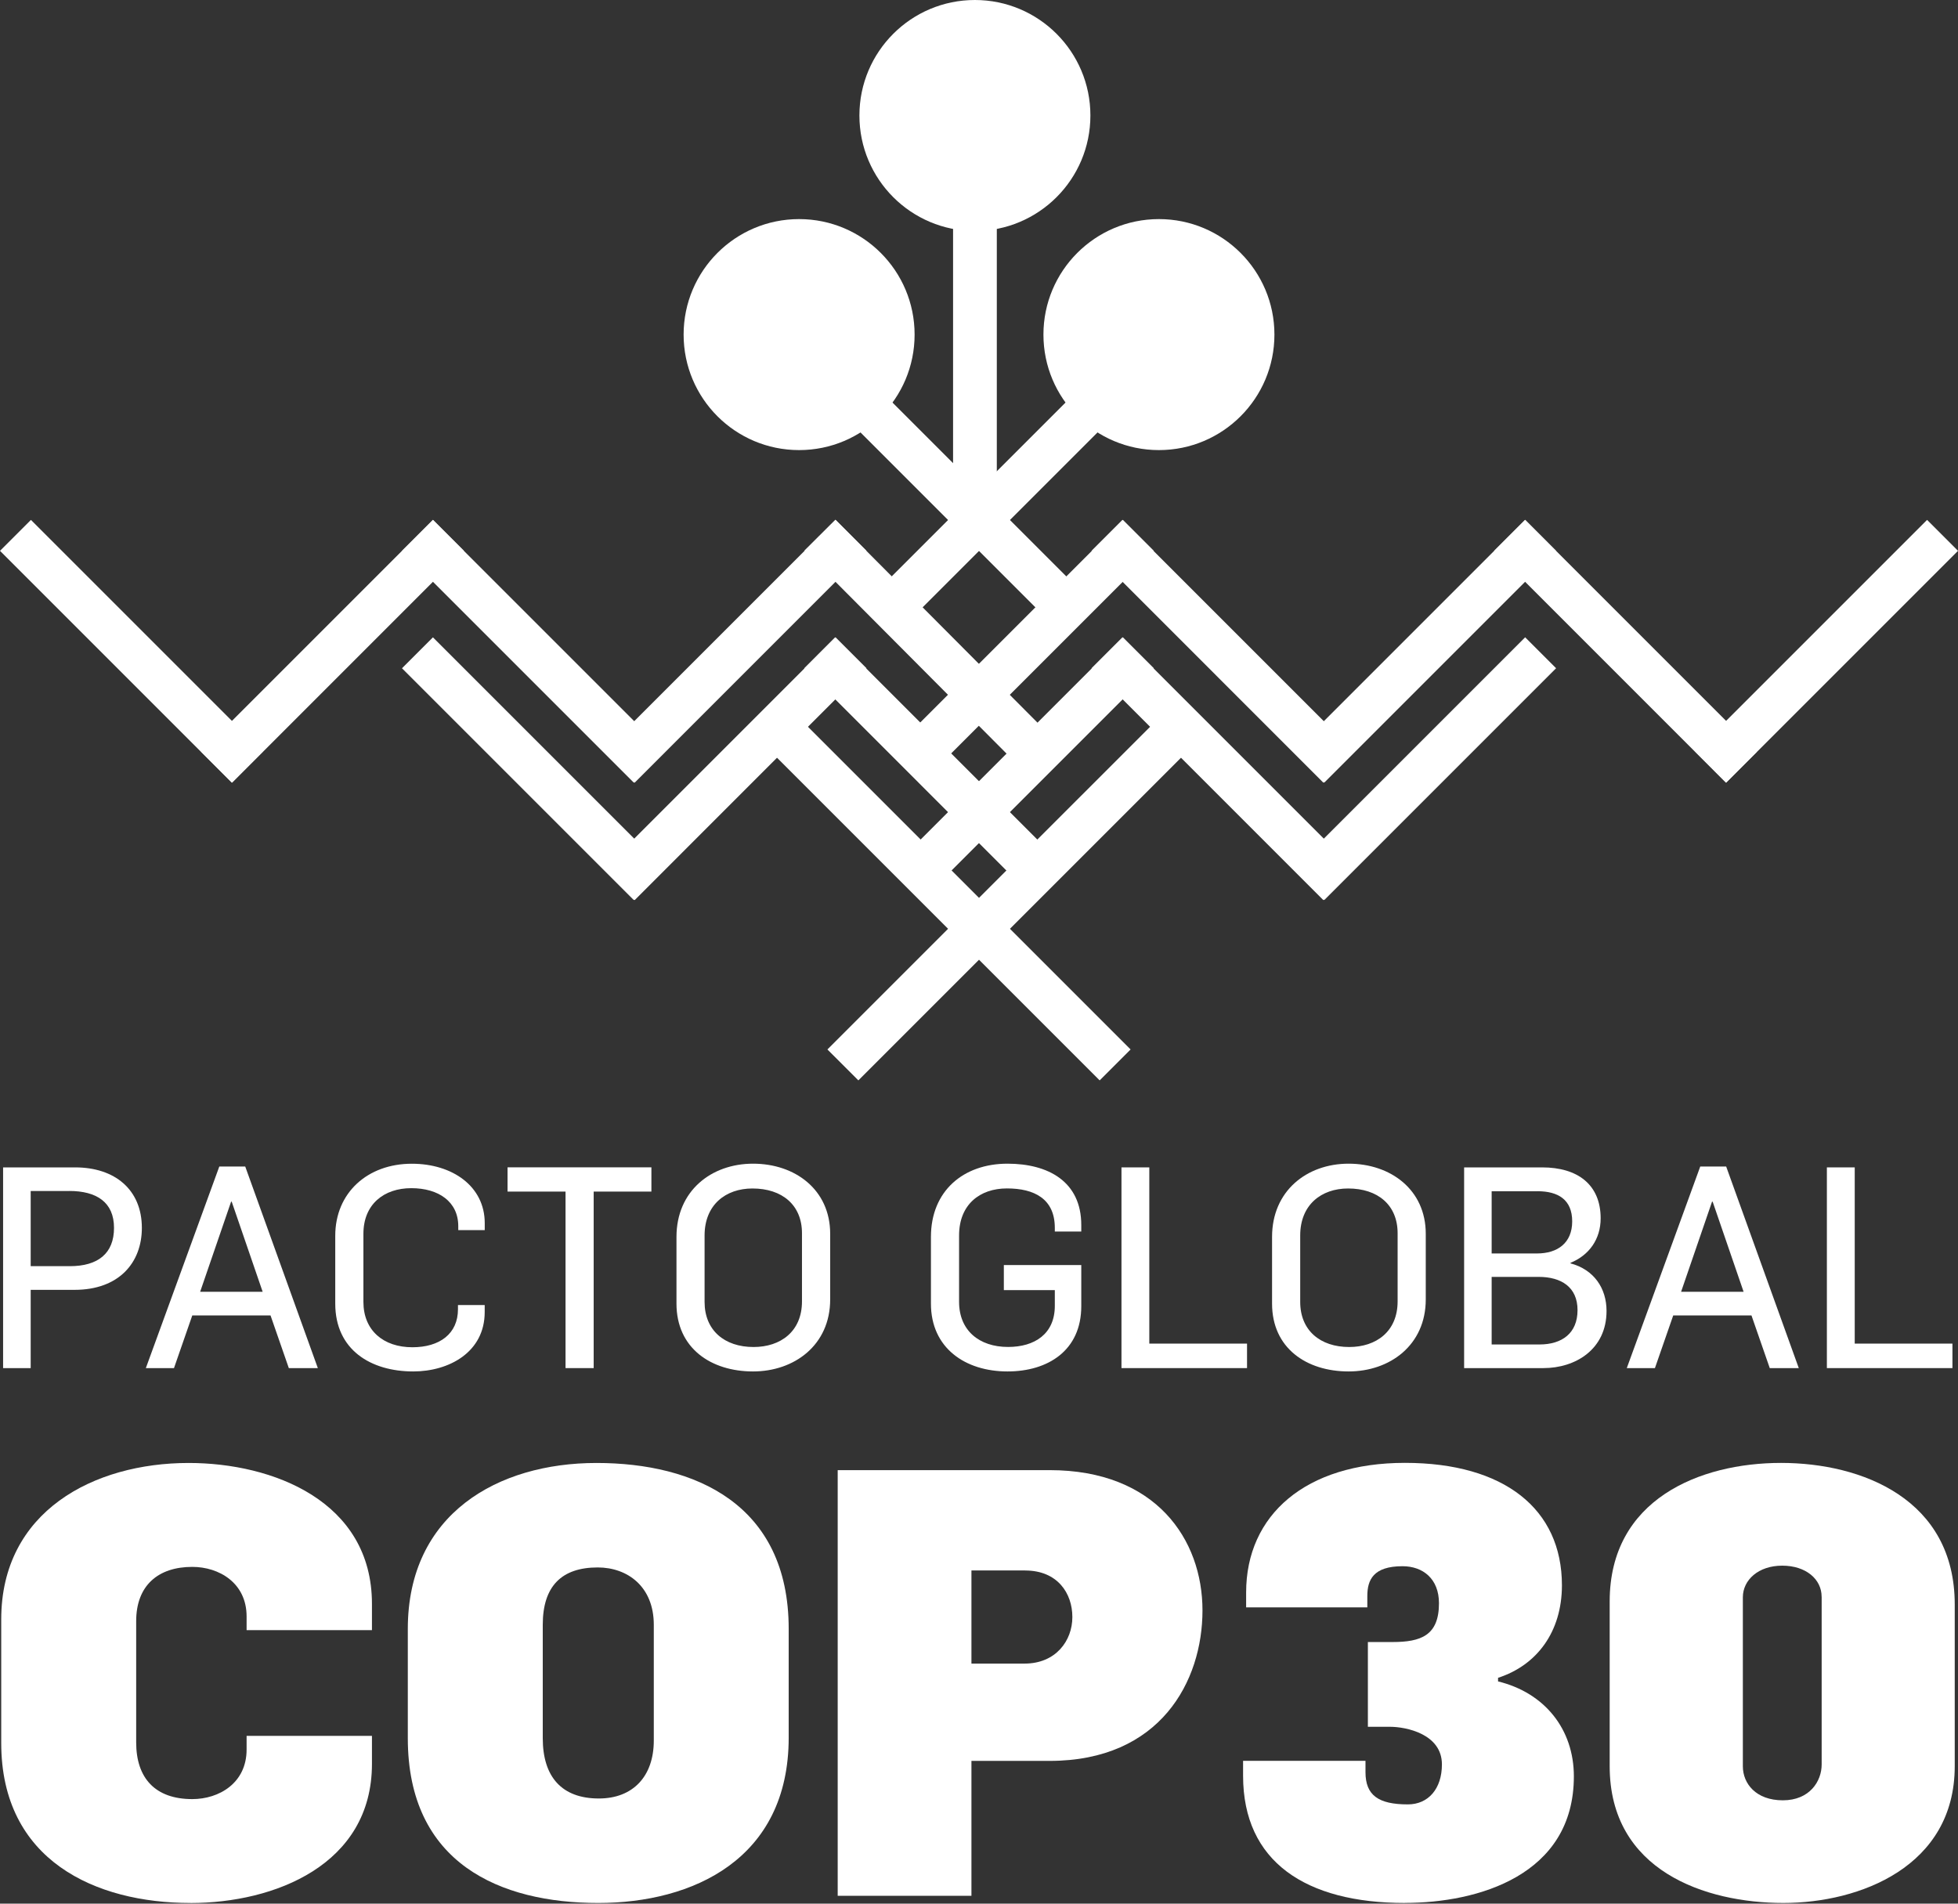 <svg xmlns="http://www.w3.org/2000/svg" width="144" height="140" viewBox="0 0 144 140" fill="none"><rect x="0" y="0" width="144" height="140" fill="#333333" stroke="none"/><path d="M71.699 16.988C76.39 16.988 80.193 13.185 80.193 8.494C80.193 3.803 76.39 0 71.699 0C67.008 0 63.205 3.803 63.205 8.494C63.205 13.185 67.008 16.988 71.699 16.988Z" fill="white"></path><path d="M85.233 33.101C89.924 33.101 93.727 29.299 93.727 24.607C93.727 19.916 89.924 16.113 85.233 16.113C80.542 16.113 76.739 19.916 76.739 24.607C76.739 29.299 80.542 33.101 85.233 33.101Z" fill="white"></path><path d="M58.77 33.101C63.462 33.101 67.264 29.299 67.264 24.607C67.264 19.916 63.462 16.113 58.77 16.113C54.079 16.113 50.276 19.916 50.276 24.607C50.276 29.299 54.079 33.101 58.77 33.101Z" fill="white"></path><path d="M14.01 139.95C7.029 139.95 0.09 136.833 0.09 128.182V119.094C0.09 111.145 6.895 107.591 13.875 107.591C20.068 107.591 27.355 110.401 27.355 117.954V119.886H18.136V118.877C18.136 116.418 16.118 115.233 14.141 115.233C11.637 115.233 10.015 116.594 10.015 119.228V128.141C10.015 130.775 11.42 132.311 14.141 132.311C16.118 132.311 18.136 131.127 18.136 128.668V127.659H27.355V129.722C27.355 137.143 20.198 139.953 14.006 139.953L14.01 139.95Z" fill="white"></path><path d="M43.998 139.95C36.797 139.95 29.992 137.053 29.992 127.831V119.796C29.992 111.321 36.621 107.591 43.867 107.591C51.113 107.591 58.004 110.622 58.004 119.796V127.786C58.004 136.743 50.934 139.95 43.998 139.95ZM48.083 119.49C48.083 116.68 46.151 115.274 43.957 115.274C41.323 115.274 39.917 116.635 39.917 119.49V127.831C39.917 130.686 41.323 132.266 44.043 132.266C46.547 132.266 48.083 130.641 48.083 128.006V119.49Z" fill="white"></path><path d="M77.195 129.501H71.444V139.423H61.608V108.118H77.195C85.009 108.118 88.436 113.212 88.436 118.436C88.436 123.66 85.319 129.501 77.195 129.501ZM75.394 115.495H71.444V122.345H75.353C77.636 122.345 78.866 120.678 78.866 118.922C78.866 117.165 77.767 115.499 75.398 115.499L75.394 115.495Z" fill="white"></path><path d="M103.32 139.949C96.033 139.949 91.422 136.919 91.422 130.596V129.497H100.424V130.33C100.424 132.042 101.388 132.7 103.541 132.7C105.036 132.7 106.045 131.56 106.045 129.759C106.045 127.52 103.41 126.993 102.225 126.993H100.6V120.76H102.401C104.509 120.76 105.828 120.278 105.828 117.905C105.828 116.104 104.643 115.184 103.148 115.184C100.996 115.184 100.559 116.193 100.559 117.378V118.211H91.646V117.113C91.646 111.406 96.037 107.583 103.324 107.583C110.611 107.583 114.871 110.965 114.871 116.586C114.871 120.009 113.029 122.468 110.174 123.391V123.656C113.597 124.489 115.749 127.169 115.749 130.637C115.749 137.924 108.679 139.945 103.324 139.945L103.32 139.949Z" fill="white"></path><path d="M131.159 139.949C125.408 139.949 118.383 137.58 118.383 129.893V117.774C118.383 110.266 125.012 107.587 130.984 107.587C136.955 107.587 143.76 110.266 143.76 117.994V129.893C143.76 137.269 136.78 139.949 131.159 139.949ZM133.97 117.426C133.97 116.152 132.83 115.143 131.073 115.143C129.317 115.143 128.177 116.197 128.177 117.471V129.896C128.177 131.171 129.141 132.4 131.118 132.4C133.095 132.4 133.973 130.995 133.973 129.766V117.426H133.97Z" fill="white"></path><path d="M5.485 94.859H2.257V100.614H0.228V85.853H5.527C8.445 85.853 10.433 87.49 10.433 90.304C10.433 92.871 8.737 94.859 5.485 94.859ZM5.093 87.591H2.257V93.118H5.134C7.204 93.118 8.385 92.187 8.385 90.3C8.385 88.413 7.1 87.587 5.093 87.587V87.591Z" fill="white"></path><path d="M21.241 100.614L19.896 96.742H14.141L12.796 100.614H10.726L16.129 85.789H18.035L23.375 100.614H21.241ZM17.037 88.375H16.996L14.72 95.001H19.317L17.041 88.375H17.037Z" fill="white"></path><path d="M30.392 100.86C27.287 100.86 24.656 99.287 24.656 95.871V90.882C24.656 87.714 27.037 85.584 30.288 85.584C33.27 85.584 35.65 87.239 35.65 89.952V90.468H33.703V90.176C33.703 88.375 32.254 87.381 30.247 87.381C28.24 87.381 26.727 88.562 26.727 90.737V95.748C26.727 97.841 28.195 99.081 30.329 99.081C32.336 99.081 33.681 98.087 33.681 96.286V95.976H35.647V96.492C35.647 99.451 33.016 100.86 30.389 100.86H30.392Z" fill="white"></path><path d="M43.662 87.632V100.614H41.592V87.632H37.328V85.849H47.907V87.632H43.662Z" fill="white"></path><path d="M55.383 100.86C52.277 100.86 49.751 99.141 49.751 95.872V90.965C49.751 87.591 52.296 85.58 55.383 85.58C58.469 85.58 61.055 87.486 61.055 90.737V95.561C61.055 98.936 58.406 100.86 55.383 100.86ZM55.338 87.404C53.372 87.404 51.818 88.603 51.818 90.86V95.748C51.818 97.841 53.286 99.063 55.42 99.063C57.408 99.063 58.981 97.923 58.981 95.707V90.696C58.981 88.626 57.531 87.404 55.338 87.404Z" fill="white"></path><path d="M74.096 100.86C70.991 100.86 68.465 99.141 68.465 95.872V90.965C68.465 87.591 70.845 85.58 74.096 85.58C77.079 85.58 79.522 86.884 79.522 90.094V90.569H77.576V90.3C77.576 88.166 76.066 87.4 74.055 87.4C72.045 87.4 70.535 88.6 70.535 90.857V95.745C70.535 97.837 72.004 99.059 74.138 99.059C76.085 99.059 77.576 98.106 77.576 96.036V94.878H73.827V93.035H79.522V96.058C79.522 99.328 77.06 100.86 74.096 100.86Z" fill="white"></path><path d="M82.478 100.614V85.853H84.525V98.813H91.712V100.614H82.478Z" fill="white"></path><path d="M99.184 100.86C96.079 100.86 93.553 99.141 93.553 95.872V90.965C93.553 87.591 96.101 85.58 99.184 85.58C102.267 85.58 104.857 87.486 104.857 90.737V95.561C104.857 98.936 102.208 100.86 99.184 100.86ZM99.143 87.404C97.178 87.404 95.623 88.603 95.623 90.86V95.748C95.623 97.841 97.092 99.063 99.225 99.063C101.213 99.063 102.787 97.923 102.787 95.707V90.696C102.787 88.626 101.337 87.404 99.143 87.404Z" fill="white"></path><path d="M113.515 100.614H107.678V85.853H113.414C116.022 85.853 117.719 87.116 117.719 89.601C117.719 91.133 116.871 92.314 115.503 92.871V92.912C117.222 93.368 118.152 94.736 118.152 96.41C118.152 99.246 115.854 100.614 113.515 100.614ZM113.078 87.609H109.703V92.183H113.037C114.546 92.183 115.626 91.417 115.626 89.822C115.626 88.226 114.591 87.606 113.078 87.606V87.609ZM113.16 93.906H109.703V98.876H113.223C114.879 98.876 116.019 98.047 116.019 96.35C116.019 94.653 114.819 93.906 113.16 93.906Z" fill="white"></path><path d="M130.156 100.614L128.811 96.742H123.056L121.711 100.614H119.641L125.044 85.789H126.95L132.29 100.614H130.156ZM125.952 88.375H125.911L123.635 95.001H128.232L125.956 88.375H125.952Z" fill="white"></path><path d="M134.357 100.614V85.853H136.405V98.813H143.591V100.614H134.357Z" fill="white"></path><path d="M73.31 9.601H70.093V38.865H73.31V9.601Z" fill="white"></path><path d="M63.725 40.508L61.449 38.232L46.987 52.694L45.646 54.04L44.401 55.284L46.677 57.56L63.725 40.508Z" fill="white"></path><path d="M61.439 38.222L59.159 40.492L76.172 57.577L78.452 55.306L61.439 38.222Z" fill="white"></path><path d="M34.118 40.508L31.842 38.232L17.38 52.694L16.035 54.04L14.794 55.284L17.07 57.56L34.118 40.508Z" fill="white"></path><path d="M31.84 38.235L29.564 40.51L46.613 57.559L48.889 55.283L31.84 38.235Z" fill="white"></path><path d="M2.275 38.235L0 40.51L17.049 57.559L19.324 55.283L2.275 38.235Z" fill="white"></path><path d="M63.725 49.145L61.449 46.869L46.987 61.331L45.646 62.676L44.401 63.921L46.677 66.197L63.725 49.145Z" fill="white"></path><path d="M61.419 46.873L59.144 49.148L76.192 66.197L78.468 63.922L61.419 46.873Z" fill="white"></path><path d="M31.84 46.871L29.564 49.146L46.613 66.195L48.889 63.92L31.84 46.871Z" fill="white"></path><path d="M80.277 40.508L82.553 38.232L97.015 52.694L98.36 54.04L99.601 55.284L97.325 57.56L80.277 40.508Z" fill="white"></path><path d="M82.58 38.232L65.531 55.281L67.806 57.556L84.855 40.508L82.58 38.232Z" fill="white"></path><path d="M61.421 25.389L59.145 27.664L76.194 44.713L78.469 42.438L61.421 25.389Z" fill="white"></path><path d="M82.58 25.389L65.531 42.438L67.806 44.713L84.855 27.664L82.58 25.389Z" fill="white"></path><path d="M109.885 40.508L112.161 38.232L126.623 52.694L127.968 54.04L129.209 55.284L126.933 57.56L109.885 40.508Z" fill="white"></path><path d="M112.167 38.231L95.118 55.28L97.393 57.555L114.442 40.507L112.167 38.231Z" fill="white"></path><path d="M141.726 38.234L124.677 55.283L126.952 57.558L144.001 40.509L141.726 38.234Z" fill="white"></path><path d="M80.277 49.145L82.553 46.869L97.015 61.331L98.36 62.676L99.601 63.921L97.325 66.197L80.277 49.145Z" fill="white"></path><path d="M82.58 46.869L65.531 63.918L67.806 66.193L84.855 49.144L82.58 46.869Z" fill="white"></path><path d="M112.167 46.868L95.118 63.917L97.393 66.192L114.442 49.143L112.167 46.868Z" fill="white"></path><path d="M84.891 53.142L60.852 77.18L63.128 79.455L87.166 55.417L84.891 53.142Z" fill="white"></path><path d="M59.079 53.109L56.804 55.384L80.874 79.454L83.149 77.179L59.079 53.109Z" fill="white"></path></svg>